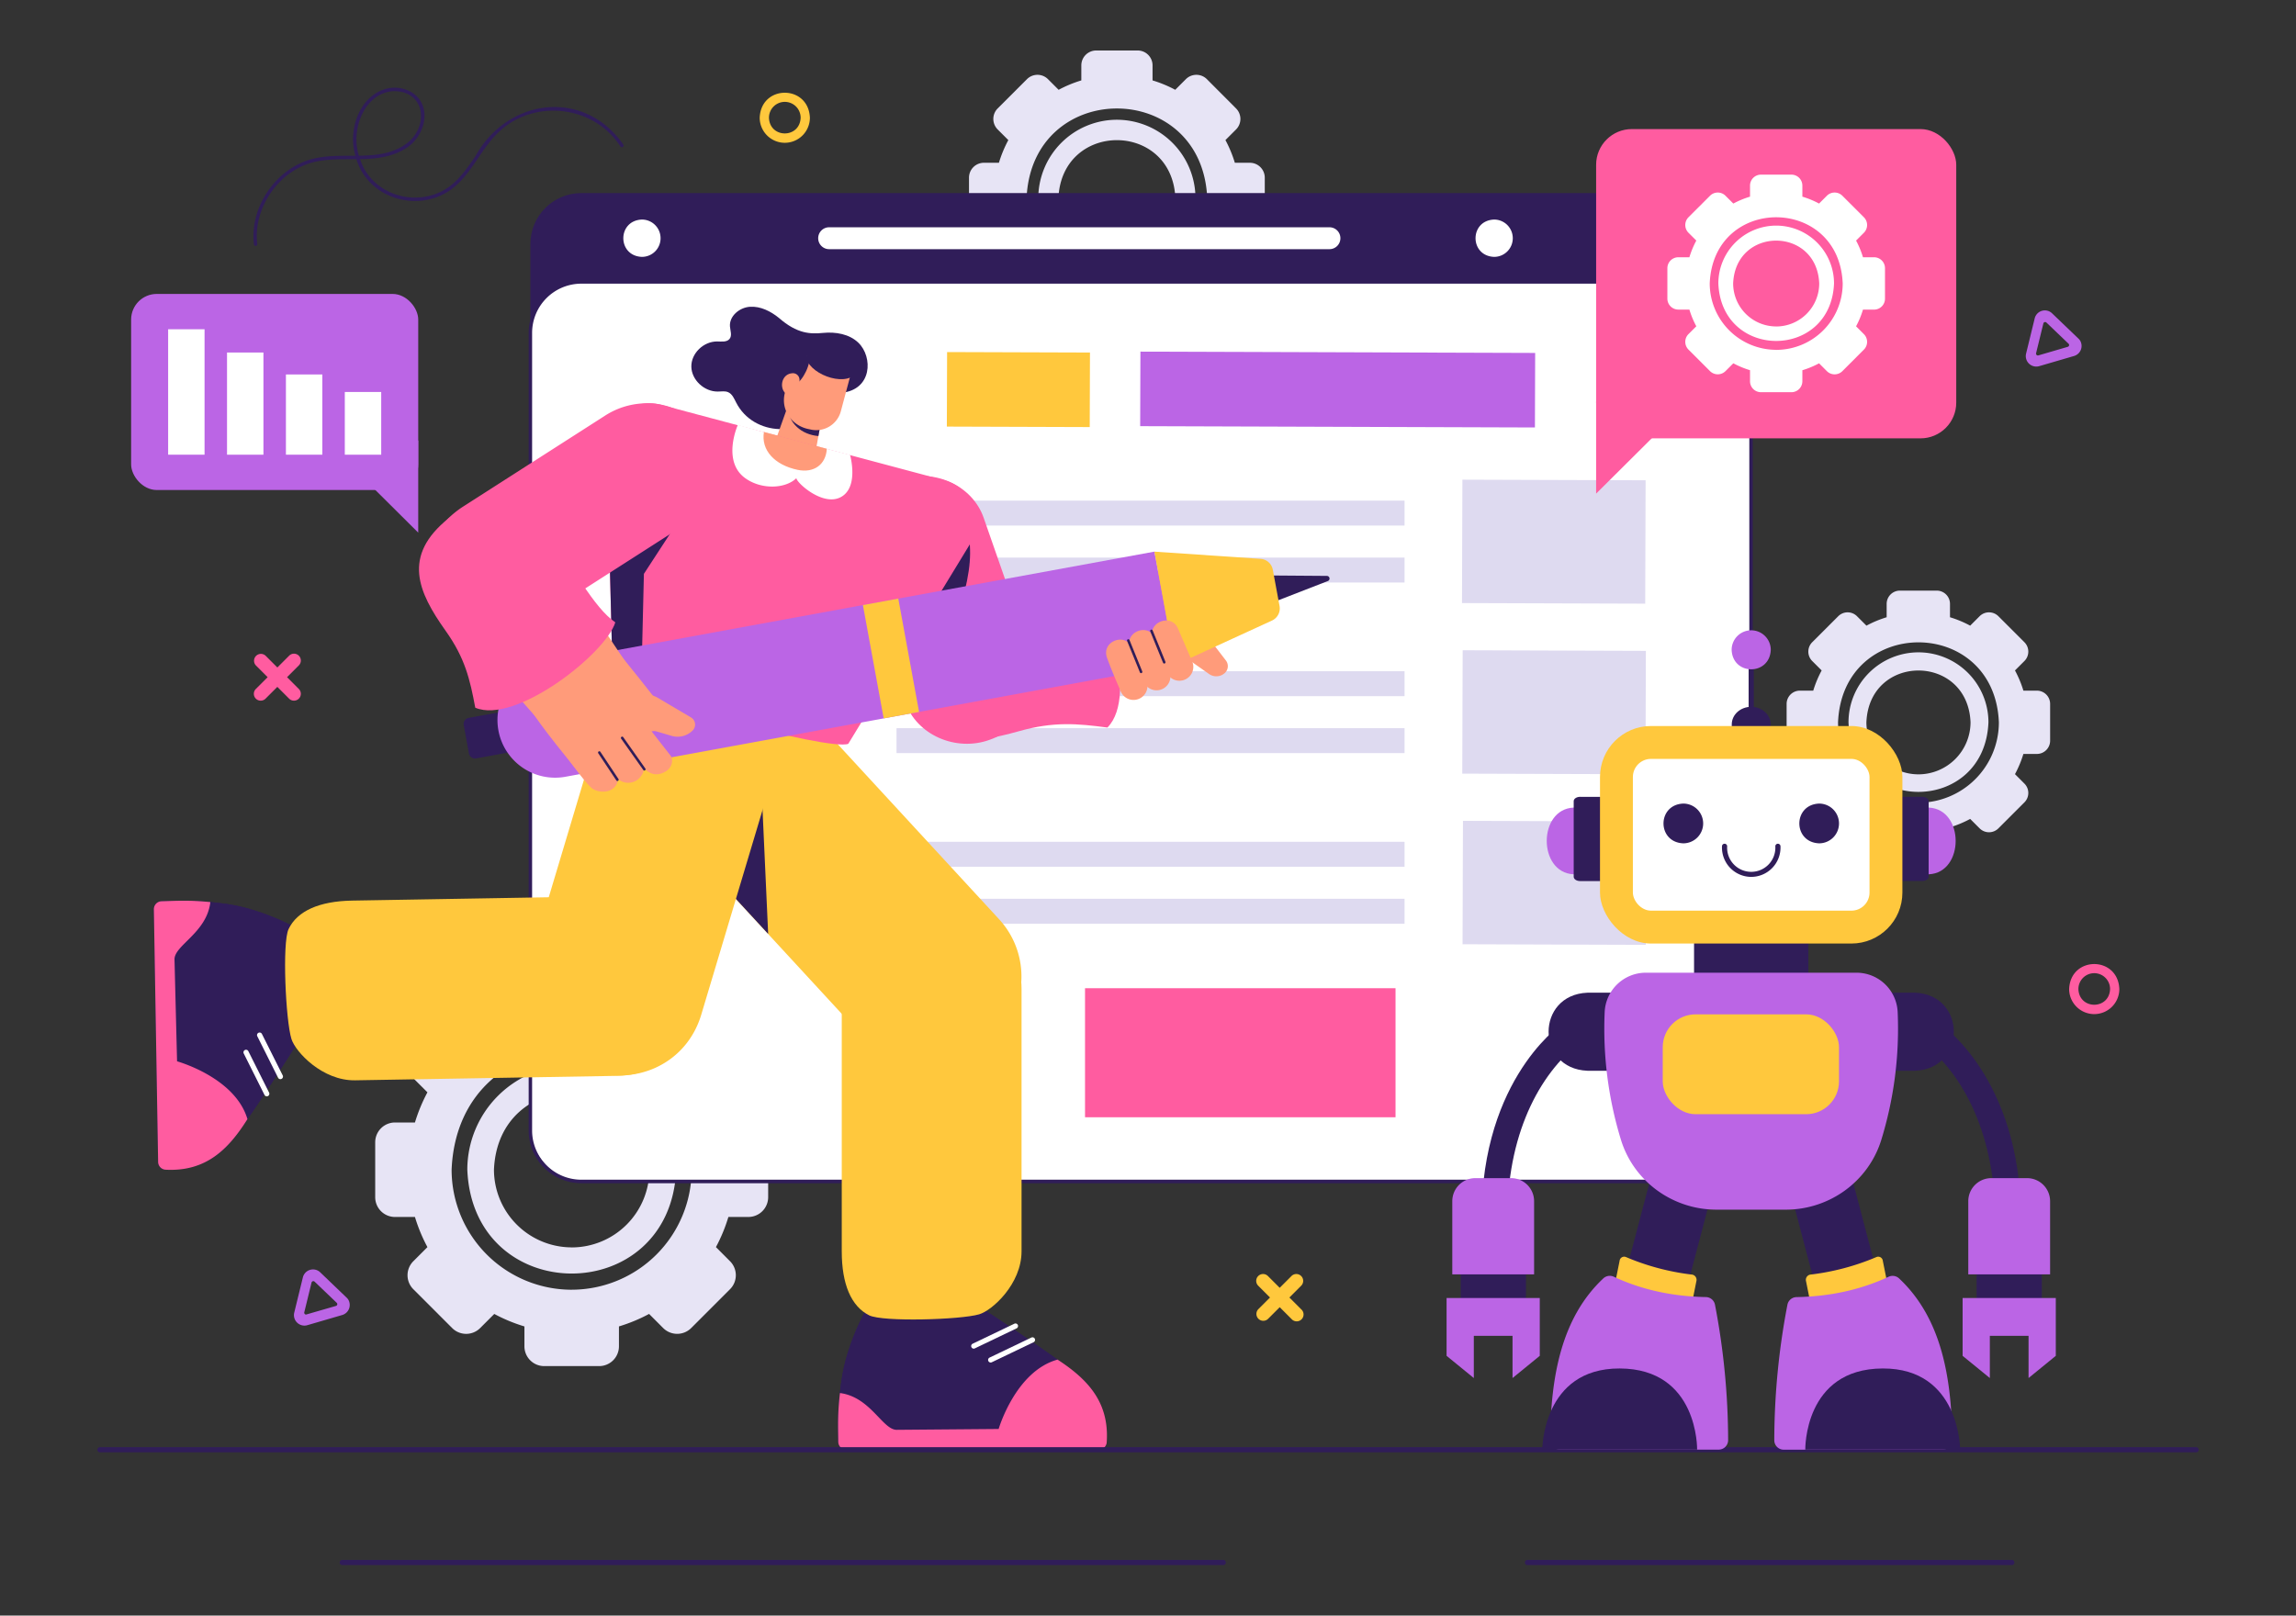 <?xml version="1.0" encoding="utf-8"?>
<svg xmlns="http://www.w3.org/2000/svg" id="Layer_1" viewBox="0 0 1364 960">
  <rect x="0" y="0" width="1364" height="960" fill="#333333" stroke="none"/>
  <path d="M339.62,633a62.11,62.11,0,0,0-62,62.05c3.41,82.3,120.69,82.26,124.09,0A62.11,62.11,0,0,0,339.62,633Zm0,108.21a46.23,46.23,0,0,1-46.17-46.16c2.54-61.27,89.82-61.24,92.34,0A46.22,46.22,0,0,1,339.62,741.24Z" fill="#e7e4f5"/>
  <path d="M444.59,667H432.72a97,97,0,0,0-7.4-17.91l8.37-8.37a11.76,11.76,0,0,0,0-16.64L410.62,601A11.76,11.76,0,0,0,394,601l-8.37,8.38A96.08,96.08,0,0,0,367.7,602V590.1a11.76,11.76,0,0,0-11.76-11.75H323.31a11.75,11.75,0,0,0-11.76,11.75V602a95.8,95.8,0,0,0-17.91,7.41L285.25,601a11.73,11.73,0,0,0-16.62,0l-23.08,23.07a11.78,11.78,0,0,0,0,16.64l8.38,8.37A97.77,97.77,0,0,0,246.51,667H234.66a11.76,11.76,0,0,0-11.76,11.76v32.63a11.75,11.75,0,0,0,11.76,11.76h11.85a97.2,97.2,0,0,0,7.42,17.91l-8.38,8.39a11.76,11.76,0,0,0,0,16.63l23.08,23.08a11.75,11.75,0,0,0,16.62,0l8.39-8.39a97.2,97.2,0,0,0,17.91,7.42V800a11.75,11.75,0,0,0,11.76,11.76h32.63A11.76,11.76,0,0,0,367.7,800V788.18a97.48,97.48,0,0,0,17.91-7.42l8.37,8.39a11.78,11.78,0,0,0,16.64,0l23.07-23.08a11.75,11.75,0,0,0,0-16.63l-8.37-8.39a96.44,96.44,0,0,0,7.4-17.91h11.87a11.76,11.76,0,0,0,11.76-11.76V678.75A11.77,11.77,0,0,0,444.59,667Zm-105,99.38a71.38,71.38,0,0,1-71.3-71.29c3.91-94.61,138.71-94.57,142.6,0A71.37,71.37,0,0,1,339.62,766.37Z" fill="#e7e4f5"/>
  <path d="M1139.71,387.63a41.61,41.61,0,0,0-41.56,41.57c2.28,55.15,80.87,55.13,83.14,0A41.62,41.62,0,0,0,1139.71,387.63Zm0,72.5a31,31,0,0,1-30.93-30.93c1.7-41.05,60.18-41,61.87,0A31,31,0,0,1,1139.71,460.13Z" fill="#e7e4f5"/>
  <path d="M1210.05,410.39h-8a64.89,64.89,0,0,0-5-12l5.61-5.61a7.88,7.88,0,0,0,0-11.15l-15.46-15.46a7.88,7.88,0,0,0-11.15,0l-5.61,5.61a64.49,64.49,0,0,0-12-5v-7.95a7.88,7.88,0,0,0-7.88-7.88h-21.86a7.88,7.88,0,0,0-7.88,7.88v7.95a64.49,64.49,0,0,0-12,5l-5.62-5.61a7.87,7.87,0,0,0-11.14,0l-15.47,15.46a7.9,7.9,0,0,0,0,11.15l5.62,5.61a64.93,64.93,0,0,0-5,12h-7.94a7.88,7.88,0,0,0-7.88,7.88v21.86a7.88,7.88,0,0,0,7.88,7.88h7.94a65.21,65.21,0,0,0,5,12l-5.62,5.62a7.89,7.89,0,0,0,0,11.14l15.47,15.46a7.87,7.87,0,0,0,11.14,0l5.62-5.61a65.91,65.91,0,0,0,12,5v7.94a7.88,7.88,0,0,0,7.88,7.88h21.86a7.88,7.88,0,0,0,7.88-7.88v-7.94a65.91,65.91,0,0,0,12-5l5.61,5.61a7.88,7.88,0,0,0,11.15,0l15.46-15.46a7.87,7.87,0,0,0,0-11.14l-5.61-5.62a65.18,65.18,0,0,0,5-12h8a7.88,7.88,0,0,0,7.88-7.88V418.27A7.88,7.88,0,0,0,1210.05,410.39ZM1139.71,477a47.82,47.82,0,0,1-47.77-47.77c2.63-63.39,92.94-63.36,95.55,0A47.83,47.83,0,0,1,1139.71,477Z" fill="#e7e4f5"/>
  <path d="M663.51,71.16a46.75,46.75,0,0,0-46.69,46.7c2.57,62,90.84,61.92,93.39,0A46.75,46.75,0,0,0,663.51,71.16Zm0,81.45a34.79,34.79,0,0,1-34.74-34.75c1.91-46.11,67.6-46.09,69.5,0A34.79,34.79,0,0,1,663.51,152.61Z" fill="#e7e4f5"/>
  <path d="M742.52,96.72h-8.93A72.73,72.73,0,0,0,728,83.24l6.3-6.3a8.85,8.85,0,0,0,0-12.52L717,47.06a8.83,8.83,0,0,0-12.52,0l-6.3,6.3a72.88,72.88,0,0,0-13.48-5.58V38.85A8.85,8.85,0,0,0,675.8,30H651.24a8.85,8.85,0,0,0-8.85,8.85v8.93a72.88,72.88,0,0,0-13.48,5.58l-6.31-6.3a8.83,8.83,0,0,0-12.52,0L592.71,64.42a8.85,8.85,0,0,0,0,12.52l6.31,6.3a74.19,74.19,0,0,0-5.59,13.48h-8.92a8.86,8.86,0,0,0-8.85,8.86v24.56a8.86,8.86,0,0,0,8.85,8.85h8.92A73.9,73.9,0,0,0,599,152.47l-6.31,6.31a8.84,8.84,0,0,0,0,12.51l17.37,17.37a8.85,8.85,0,0,0,12.52,0l6.31-6.31a73.61,73.61,0,0,0,13.48,5.59v8.92a8.85,8.85,0,0,0,8.85,8.85H675.8a8.85,8.85,0,0,0,8.85-8.85v-8.92a73.61,73.61,0,0,0,13.48-5.59l6.3,6.31a8.85,8.85,0,0,0,12.52,0l17.37-17.37a8.84,8.84,0,0,0,0-12.51l-6.3-6.31A72.44,72.44,0,0,0,733.59,139h8.93a8.85,8.85,0,0,0,8.85-8.85V105.58A8.86,8.86,0,0,0,742.52,96.72Zm-79,74.8a53.72,53.72,0,0,1-53.66-53.66c2.95-71.21,104.4-71.18,107.33,0A53.72,53.72,0,0,1,663.51,171.52Z" fill="#e7e4f5"/>
  <rect fill="#301d59" height="362.79" rx="30.25" width="725.19" x="315.09" y="114.73"/>
  <path d="M789.8,135.05H492.57a6.5,6.5,0,0,0-6.5,6.5h0a6.5,6.5,0,0,0,6.5,6.51H789.8a6.5,6.5,0,0,0,6.5-6.51h0A6.5,6.5,0,0,0,789.8,135.05Z" fill="#fff"/>
  <path d="M392.43,141.55a11.08,11.08,0,0,1-11.09,11.09c-14.71-.58-14.71-21.6,0-22.18A11.09,11.09,0,0,1,392.43,141.55Z" fill="#fff"/>
  <path d="M898.71,141.55a11.09,11.09,0,0,1-11.09,11.09c-14.71-.58-14.71-21.6,0-22.18A11.1,11.1,0,0,1,898.71,141.55Z" fill="#fff"/>
  <rect fill="#fff" height="534.52" rx="30.25" width="725.19" x="315.09" y="167.54"/>
  <path d="M1010,703.08H345.34a31.3,31.3,0,0,1-31.27-31.27v-474a31.3,31.3,0,0,1,31.27-31.27H1010a31.31,31.31,0,0,1,31.27,31.27v474A31.31,31.31,0,0,1,1010,703.08ZM345.34,168.56a29.26,29.26,0,0,0-29.23,29.23v474A29.26,29.26,0,0,0,345.34,701H1010a29.26,29.26,0,0,0,29.23-29.23v-474A29.26,29.26,0,0,0,1010,168.56Z" fill="#301d59"/>
  <rect fill="#ff5ca0" height="76.68" width="184.46" x="644.59" y="587.22"/>
  <rect fill="#bb65e5" height="234.51" transform="rotate(-89.81 794.683 231.489)" width="44.29" x="772.55" y="114.23"/>
  <rect fill="#ffc83d" height="84.88" transform="rotate(-89.81 605.018 231.493)" width="44.29" x="582.88" y="189.05"/>
  <rect fill="#dedaf0" height="108.84" transform="rotate(-89.81 923.086 321.877)" width="73.32" x="886.43" y="267.45"/>
  <rect fill="#dedaf0" height="14.81" width="301.81" x="532.61" y="297.48"/>
  <rect fill="#dedaf0" height="14.81" width="301.81" x="532.61" y="331.33"/>
  <rect fill="#dedaf0" height="108.84" transform="rotate(-89.81 923.244 423.245)" width="73.32" x="886.6" y="368.82"/>
  <rect fill="#dedaf0" height="14.81" width="301.81" x="532.61" y="398.85"/>
  <rect fill="#dedaf0" height="14.81" width="301.81" x="532.61" y="432.7"/>
  <rect fill="#dedaf0" height="108.84" transform="rotate(-89.81 923.412 524.613)" width="73.32" x="886.76" y="470.19"/>
  <rect fill="#dedaf0" height="14.81" width="301.81" x="532.61" y="500.22"/>
  <rect fill="#dedaf0" height="14.81" width="301.81" x="532.61" y="534.07"/>
  <path d="M500.07,819.31c3.31-22.21,15-42.1,15-42.1h68s46.93,30.67,58.22,40.72c9.27,8.25,16.24,18.64,16.17,38.77a4.71,4.71,0,0,1-4.7,4.71H502.67a4.69,4.69,0,0,1-4.69-4.64C497.83,845.49,497.35,837.61,500.07,819.31Z" fill="#301d59"/>
  <path d="M500.07,819.31c3.31-22.21,15-42.1,15-42.1h68s46.93,30.67,58.22,40.72c9.27,8.25,16.24,18.64,16.17,38.77a4.71,4.71,0,0,1-4.7,4.71H502.67a4.69,4.69,0,0,1-4.69-4.64C497.83,845.49,497.35,837.61,500.07,819.31Z" fill="#301d59"/>
  <path d="M578.45,801.39a1.54,1.54,0,0,1-.66-2.91l24.85-11.92a1.53,1.53,0,0,1,1.32,2.76l-24.85,11.92A1.55,1.55,0,0,1,578.45,801.39Z" fill="#fff"/>
  <path d="M588.53,809.63a1.54,1.54,0,0,1-.66-2.92l24.84-11.91a1.53,1.53,0,0,1,1.33,2.76l-24.85,11.92A1.55,1.55,0,0,1,588.53,809.63Z" fill="#fff"/>
  <path d="M502.66,861.41H652.8a4.7,4.7,0,0,0,4.69-4.69C659,833,646,819.47,628.27,807.9c-25,6.9-35,41.23-35,41.23l-60.56.5c-8.41,0-15.56-19.51-33.71-21.86-1.45,12.6-1.1,19.63-1,29A4.71,4.71,0,0,0,502.66,861.41Z" fill="#ff5ca0"/>
  <path d="M382.11,421.1A36.17,36.17,0,0,0,380,472.21l135,146.4c21.12,22.58,55,20.95,75.65-1.46a50.21,50.21,0,0,0,2.87-70.95L481.93,425.13A70.65,70.65,0,0,0,382.11,421.1Z" fill="#ffc83d"/>
  <polygon fill="#301d59" points="456.35 554.94 431.37 527.86 452.58 471.82 456.35 554.94"/>
  <path d="M553.48,535.52c29.49,0,53.4,23.37,53.4,52.21V743.56c0,19.46-17.47,35.18-25.21,37.44-11.1,3.24-57.27,4.61-65.32.59-10.72-5.36-16.28-18.57-16.28-38V587.73C500.07,558.89,524,535.52,553.48,535.52Z" fill="#ffc83d"/>
  <path d="M133.47,537c22.26,2.93,42.34,14.32,42.34,14.32l1.15,68s-29.87,47.43-39.74,58.89c-8.09,9.4-18.36,16.56-38.49,16.82a4.71,4.71,0,0,1-4.79-4.62L91.42,540.34A4.69,4.69,0,0,1,96,535.57C107.26,535.23,115.13,534.62,133.47,537Z" fill="#301d59"/>
  <path d="M133.47,537c22.26,2.93,42.34,14.32,42.34,14.32l1.15,68s-29.87,47.43-39.74,58.89c-8.09,9.4-18.36,16.56-38.49,16.82a4.71,4.71,0,0,1-4.79-4.62L91.42,540.34A4.69,4.69,0,0,1,96,535.57C107.26,535.23,115.13,534.62,133.47,537Z" fill="#301d59"/>
  <path d="M166.57,641.25a1.53,1.53,0,0,1-1.37-.84l-12.34-24.65a1.53,1.53,0,0,1,2.74-1.37L167.94,639A1.54,1.54,0,0,1,166.57,641.25Z" fill="#fff"/>
  <path d="M158.5,651.47a1.53,1.53,0,0,1-1.37-.85L144.8,626a1.53,1.53,0,0,1,2.74-1.37l12.33,24.64A1.54,1.54,0,0,1,158.5,651.47Z" fill="#fff"/>
  <path d="M91.41,540.34l2.53,150.11a4.7,4.7,0,0,0,4.76,4.62C122.47,696.2,135.76,682.9,147,665c-7.32-24.85-41.81-34.35-41.81-34.35s-1.52-60.48-1.52-60.54c-.14-8.41,19.24-15.88,21.29-34.07-12.62-1.24-19.64-.77-29-.49A4.7,4.7,0,0,0,91.41,540.34Z" fill="#ff5ca0"/>
  <path d="M449.36,367.46a36.17,36.17,0,0,1,24.27,45L416.5,603.27c-9.07,29.56-40.25,43-68.61,31.88a50.22,50.22,0,0,1-33.71-62.51l47.24-157.77A70.65,70.65,0,0,1,449.36,367.46Z" fill="#ffc83d"/>
  <path d="M418.13,585c.5,29.49-22.47,53.8-51.3,54.29L211,641.94c-19.45.33-35.47-16.87-37.86-24.56-3.43-11-5.59-57.19-1.7-65.31,5.18-10.81,18.29-16.59,37.75-16.92L365,532.5C393.85,532,417.63,555.52,418.13,585Z" fill="#ffc83d"/>
  <path d="M509.94,203.65c-5.37-5.18-13.52-6.56-21-5.83s-15.33.6-26.23-8.93c-4.85-3.93-10.89-7-17.16-6.6s-12.36,5.57-11.9,11.65c.2,2.57,1.39,5.49-.27,7.49s-4.78,1.49-7.41,1.47c-8.1,0-15.4,7.12-15.26,15s7.7,14.9,15.79,14.77c2,0,4.13-.44,6,.34,2.51,1.06,3.62,3.83,4.84,6.2,10.33,20.29,40.87,21.32,52,1.32l10.38-7.09C518.25,231.7,518.68,212.09,509.94,203.65Z" fill="#301d59"/>
  <path d="M563.25,365.27,663.35,337a32.46,32.46,0,0,1,28.36,4.8C710.8,355.36,705,385.08,683,394.06L587.15,435.5C544.68,451.1,520.71,379.8,563.25,365.27Z" fill="#ff9b7a"/>
  <path d="M638.89,336.71c16.47,11.37,38.33,76.17,19,95.61-18-2.39-31.84-3.64-52.43,2.14-29.36,8.25-54.62,10.69-66.4-23.12C522.73,351,613.3,355.25,638.89,336.71Z" fill="#ff5ca0"/>
  <path d="M704.76,354.13,656.32,367.3c1.49,10.67,5.19,26.85,9.73,42.8L719,384.34C715.91,371.36,710.32,359.71,704.76,354.13Z" fill="#ff9b7a"/>
  <path d="M727.62,399.92a7.46,7.46,0,0,1-9.32.6l-14-9.83-9.41-.94a18.4,18.4,0,0,1-13.68-8.43l-1.68-2.64,7.75-6.3a19.74,19.74,0,0,1,28.1,3.29l12.91,16.82A5.51,5.51,0,0,1,727.62,399.92Z" fill="#ff9b7a"/>
  <path d="M584.48,308c-6.77-20.07-30.47-30.06-50.33-22.77-19.91,6.43-32.57,29.33-25.29,49.08l28.76,82.51c6.77,20.06,30.47,30.06,50.34,22.77,20.85-7.26,32.19-29.28,25.29-49.09Z" fill="#ff5ca0"/>
  <path d="M560.64,405.56l-28-25.25,43.14-60.65c1.47,12.71.2,23.14-7.32,49.12C565.79,377.91,562.6,394.41,560.64,405.56Z" fill="#301d59"/>
  <polygon fill="#ff9b7a" points="469.04 238.44 488.98 243.75 483.86 272.04 459.4 265.52 469.04 238.44"/>
  <path d="M468.05,241.22c0,10.23,8.16,17.06,18.15,17.89L489,243.76,469,238.44Z" fill="#301d59"/>
  <path d="M506.39,218.63l-6.86,25.74A15.13,15.13,0,0,1,481,255.09c-10.4-1.75-17.43-11.39-14.69-21.8l6.31-23.66Z" fill="#ff9b7a"/>
  <path d="M481.14,212.37l-4.72-3.25c-12.09-.53-14.2,13.71-11.17,18.48l5.62,1.55C475.07,228.57,480.61,219.89,481.14,212.37Z" fill="#301d59"/>
  <path d="M510.52,216.05c-6.43-19.71-29.17-19.06-31.44-2.85,3.23,10.33,25.61,17.37,30.21,7.13Z" fill="#301d59"/>
  <path d="M471.13,221.78a3.88,3.88,0,0,1,3.83,3.77l.21,5.13a4.41,4.41,0,0,1-4.22,4.56C462.25,235.27,462.61,221.87,471.13,221.78Z" fill="#ff9b7a"/>
  <path d="M392.52,240.49,561,285.38c16.09,4.28,24.34,22.93,16,36.69L503.93,442c-11.6,4.38-130.46-28-139.88-37.28l-3.64-140.31C360,248.26,376.43,236.2,392.52,240.49Z" fill="#ff5ca0"/>
  <polygon fill="#301d59" points="382.53 340.98 381.15 398.52 363.94 399.89 361.43 303.53 408.83 300.63 382.53 340.98"/>
  <path d="M473.1,284.15c-6.49,6.32-20.81,7-30.55-.15-13.7-10.09-4.36-31.25-4.19-31.56l21.13,5.89a9.5,9.5,0,0,1-1.42,6.28,10.8,10.8,0,0,1,8.58,9.71c3.28-1.78,8.1-1,10.9,1.69a8.93,8.93,0,0,1,8.25-5.54,10.07,10.07,0,0,1,0-4.57c.06-.2.11-.4.17-.6l19.05,5c0,.15,4.78,17-3.7,23.88C490.75,302.8,473.3,287.07,473.1,284.15Z" fill="#fff"/>
  <path d="M473.84,279.19c-13.7-2.88-21.83-11.71-20-22.52l37.35,10C490.65,276.12,483.47,281.21,473.84,279.19Z" fill="#ff9b7a"/>
  <path d="M278.58,447.71l-3.09-16.87a3.67,3.67,0,0,1,2.94-4.27l31.63-5.8,4.41,24.09-31.62,5.8A3.67,3.67,0,0,1,278.58,447.71Z" fill="#301d59"/>
  <path d="M734.28,341.81l54,.4a1.58,1.58,0,0,1,.56,3.05L738.5,364.82Z" fill="#301d59"/>
  <path d="M296.1,434.05a34.23,34.23,0,0,1,27.5-39.85l362.25-66.42,12.35,67.34L336,461.55A34.23,34.23,0,0,1,296.1,434.05Z" fill="#bb65e5"/>
  <rect fill="#ffc83d" height="68.47" transform="rotate(-10.39 529.333 391.297)" width="21.37" x="518.63" y="357.05"/>
  <path d="M685.79,327.79l63.1,4.29a7.91,7.91,0,0,1,7.26,6.48l4,21.54a7.92,7.92,0,0,1-4.49,8.64l-57.47,26.39Z" fill="#ffc83d"/>
  <path d="M402.53,314.52c31.41-19.77,27.69-67.14-10.8-74.28a45.89,45.89,0,0,0-32.47,6.87l-84.9,54.4c-47.58,32.19-7.42,97.22,43.28,67.4Z" fill="#ff5ca0"/>
  <path d="M319.72,315.78l57.88,86.46a32.51,32.51,0,0,1,4.22,28.47c-7,22.35-37,26.07-52.4,7.88l-69.09-78.32C232.33,324.7,292.73,279.82,319.72,315.78Z" fill="#ff9b7a"/>
  <path d="M365.54,369.81c-5.68,18.6-59.41,60.9-83.2,50.71-3.12-16.77-6.07-29.46-17.56-45.63-16.39-23.05-26.16-44.54,1.77-66.94C317.85,272.39,339.75,352.4,365.54,369.81Z" fill="#ff5ca0"/>
  <path d="M376.11,420.55l21.81,27.88c2.57,2.91,1.38,7.65-2.41,9.94-5.18,3.14-9.38,1.62-12.46-1.45-6.29-6.28-19.71-26.63-19.71-26.63a2,2,0,0,1,.66-2.69l9.3-7.1A2,2,0,0,1,376.11,420.55Z" fill="#ff9b7a"/>
  <path d="M361.61,428.22s14.63,19.38,19.78,25.63c2.25,2.74.74,6.86-2.77,9.57a9.41,9.41,0,0,1-11.8-.75C361.07,457,348.89,438,348.89,438a2,2,0,0,1,.75-2.59l9.27-7.16A2,2,0,0,1,361.61,428.22Z" fill="#ff9b7a"/>
  <path d="M349.18,438.09l17,22.46c1.77,2,.87,5.67-2,8-3.86,3.13-10.43,1.9-13-.51-5.13-4.85-15.49-19.74-15.49-19.74-.47-.62.55-2.25,1.51-3l9.38-7C347.56,437.56,348.72,437.47,349.18,438.09Z" fill="#ff9b7a"/>
  <path d="M366.48,386.6l-51.12,35.18c5.55,9.24,23.49,31.35,34.15,44.12l44.34-44.72C385.8,410.51,373.48,395.21,366.48,386.6Z" fill="#ff9b7a"/>
  <path d="M391.06,414.81l19.48,11.53a4.91,4.91,0,0,1,1,7.66A12.6,12.6,0,0,1,399,437.26l-9-2.65a5,5,0,0,0-2.75,0l-8.91,2.57a15.83,15.83,0,0,1-13.63-2.35,4.91,4.91,0,0,1-1.42-6.37l4-7.21A17.16,17.16,0,0,1,391.06,414.81Z" fill="#ff9b7a"/>
  <path d="M366.79,464.09a.76.76,0,0,1-.64-.34l-10.78-16.21a.77.77,0,0,1,1.28-.84l10.77,16.2A.77.77,0,0,1,366.79,464.09Z" fill="#301d59"/>
  <path d="M382.81,457.88a.76.76,0,0,1-.63-.33L369,438.93a.77.77,0,0,1,1.26-.89l13.13,18.63A.77.77,0,0,1,382.81,457.88Z" fill="#301d59"/>
  <path d="M703.86,403.86A8.23,8.23,0,0,0,708.24,393l-8.36-19.37c-3.86-9.62-19-3.85-14.76,6.38,1.79,5,4.91,12.46,8,19.57A8.23,8.23,0,0,0,703.86,403.86Z" fill="#ff9b7a"/>
  <path d="M690.27,409.55a8.23,8.23,0,0,0,4.38-10.86l-8.36-19.38c-3.86-9.62-19-3.84-14.76,6.38,1.78,5.05,4.91,12.46,8,19.57A8.24,8.24,0,0,0,690.27,409.55Z" fill="#ff9b7a"/>
  <path d="M676.59,415.27A8.23,8.23,0,0,0,681,404.41L672.61,385c-3.86-9.62-19-3.85-14.76,6.38,1.78,5,4.9,12.46,8,19.57A8.23,8.23,0,0,0,676.59,415.27Z" fill="#ff9b7a"/>
  <path d="M691.64,394.29a.77.77,0,0,1-.71-.48l-7.61-18.68a.77.77,0,0,1,1.42-.58l7.61,18.68A.77.77,0,0,1,691.64,394.29Z" fill="#301d59"/>
  <path d="M677.9,400a.76.76,0,0,1-.71-.48l-7.62-18.68a.77.77,0,0,1,1.42-.58L678.6,399A.76.76,0,0,1,677.9,400Z" fill="#301d59"/>
  <path d="M726.83,930H203.21a1.54,1.54,0,0,1,0-3.07H726.83a1.54,1.54,0,0,1,0,3.07Z" fill="#301d59"/>
  <path d="M1195.32,930h-288a1.54,1.54,0,0,1,0-3.07h288a1.54,1.54,0,0,1,0,3.07Z" fill="#301d59"/>
  <path d="M1304.49,863H59.51a1.54,1.54,0,1,1,0-3.07h1245a1.54,1.54,0,1,1,0,3.07Z" fill="#301d59"/>
  <rect fill="#301d59" height="47.1" width="3.07" x="1038.82" y="391.27"/>
  <path d="M1040.35,374.54a11.62,11.62,0,0,0-11.62,11.62c.61,15.41,22.63,15.41,23.24,0A11.62,11.62,0,0,0,1040.35,374.54Z" fill="#bb65e5"/>
  <path d="M1040.35,420c-6.38,0-11.55,4.66-11.55,10.42v7.92h23.1v-7.92C1051.9,424.69,1046.73,420,1040.35,420Z" fill="#301d59"/>
  <rect fill="#301d59" height="23.84" width="38.74" x="1174.27" y="754.52"/>
  <path d="M1137.65,589.88h-27.28v46.38h27.28C1168.4,635.05,1168.42,591.1,1137.65,589.88Z" fill="#301d59"/>
  <path d="M1200.4,731.75l-15.32-.54c1.9-52.44-16.79-90.26-40.77-109.94l8.77-12.57C1155.14,610.13,1203.5,644.75,1200.4,731.75Z" fill="#301d59"/>
  <path d="M1194.7,771.28h-28.76v34.38l16.18,13.2V793.77h23v25.09l16.18-13.2V771.28Z" fill="#bb65e5"/>
  <path d="M1204.24,700.07H1183a13.69,13.69,0,0,0-13.69,13.69v43.51h48.6V713.76A13.69,13.69,0,0,0,1204.24,700.07Z" fill="#bb65e5"/>
  <rect fill="#301d59" height="23.84" width="38.74" x="867.79" y="754.52"/>
  <path d="M943.05,589.88c-30.75,1.21-30.77,45.16,0,46.38h27.28V589.88Z" fill="#301d59"/>
  <path d="M880.3,731.75c-3.1-87,45.26-121.62,47.32-123l8.74,12.59L932,615l4.4,6.27c-24,19.78-42.63,57.41-40.77,109.94Z" fill="#301d59"/>
  <path d="M888.14,771.28H859.38v34.38l16.18,13.2V793.77h23v25.09l16.18-13.2V771.28Z" fill="#bb65e5"/>
  <path d="M897.68,700.07H876.46a13.69,13.69,0,0,0-13.69,13.69v43.51h48.6V713.76A13.69,13.69,0,0,0,897.68,700.07Z" fill="#bb65e5"/>
  <rect fill="#301d59" height="29.35" width="67.89" x="1006.4" y="554.45"/>
  <rect fill="#301d59" height="37.39" transform="rotate(-75.25 991.36 732.682)" width="90.27" x="946.15" y="713.99"/>
  <path d="M1005.31,757.4a143,143,0,0,1-39.48-10.49,2.74,2.74,0,0,0-3.66,2.27l-2.86,14.23a3.24,3.24,0,0,0,2.09,3.83l40.21,10.62a2.79,2.79,0,0,0,3.33-2.39l2.84-14.18A3.16,3.16,0,0,0,1005.31,757.4Z" fill="#ffc83d"/>
  <path d="M1018.83,775.27a5.61,5.61,0,0,0-5.39-4.53c-19.68-.36-38-4.27-54.75-12.1a5.6,5.6,0,0,0-6.19,1c-24.53,23-31.3,57.43-31.56,96.06a5.64,5.64,0,0,0,5.64,5.69H1021a5.62,5.62,0,0,0,5.64-5.63A429.44,429.44,0,0,0,1018.83,775.27Z" fill="#bb65e5"/>
  <path d="M962.22,813.17c-46-.15-46,48.24-46,48.24h92S1009.14,813.32,962.22,813.17Z" fill="#301d59"/>
  <rect fill="#301d59" height="90.27" transform="rotate(-14.75 1089.075 732.514)" width="37.39" x="1070.72" y="687.55"/>
  <path d="M1121.39,763.41l-2.86-14.23a2.74,2.74,0,0,0-3.66-2.27,143,143,0,0,1-39.48,10.49,3.16,3.16,0,0,0-2.47,3.89l2.84,14.18a2.79,2.79,0,0,0,3.33,2.39l40.21-10.62A3.24,3.24,0,0,0,1121.39,763.41Z" fill="#ffc83d"/>
  <path d="M1128.2,759.66a5.6,5.6,0,0,0-6.19-1c-16.77,7.83-35.07,11.74-54.75,12.1a5.61,5.61,0,0,0-5.39,4.53,429.44,429.44,0,0,0-7.81,80.51,5.62,5.62,0,0,0,5.64,5.63h94.42a5.64,5.64,0,0,0,5.64-5.69C1159.5,817.09,1152.73,782.66,1128.2,759.66Z" fill="#bb65e5"/>
  <path d="M1118.48,813.17c-46.92.15-46,48.24-46,48.24h92S1164.48,813,1118.48,813.17Z" fill="#301d59"/>
  <path d="M1127.36,601.42A24.48,24.48,0,0,0,1102.83,578h-125a24.48,24.48,0,0,0-24.53,23.39,224.81,224.81,0,0,0,9.73,76.1c7.68,24.7,30.85,41.31,56.72,41.31h41.12c25.87,0,49-16.61,56.72-41.31A224.81,224.81,0,0,0,1127.36,601.42Z" fill="#bb65e5"/>
  <path d="M1145.92,479.89h-20.19v39.63h20.19C1167.11,518.48,1167.11,480.93,1145.92,479.89Z" fill="#bb65e5"/>
  <path d="M1142,473.49h-22.59v50H1142c2.08,0,3.77-1.14,3.77-2.55V476.05C1145.79,474.64,1144.1,473.49,1142,473.49Z" fill="#301d59"/>
  <path d="M934.78,479.89c-21.19,1-21.19,38.59,0,39.63H955V479.89Z" fill="#bb65e5"/>
  <path d="M938.68,473.49c-2.08,0-3.78,1.15-3.78,2.56V521c0,1.41,1.7,2.55,3.78,2.55h22.59v-50Z" fill="#301d59"/>
  <rect fill="#ffc83d" height="129.26" rx="30.29" width="179.65" x="950.52" y="431.41"/>
  <rect fill="#fff" height="90.18" rx="10.75" width="140.58" x="970.06" y="450.95"/>
  <path d="M1040.35,521.06A17.43,17.43,0,0,1,1023,502.81a1.53,1.53,0,0,1,3.06.16,14.33,14.33,0,1,0,28.62,0,1.53,1.53,0,0,1,1.44-1.61,1.55,1.55,0,0,1,1.62,1.45A17.43,17.43,0,0,1,1040.35,521.06Z" fill="#301d59"/>
  <path d="M1092.51,489.31a11.81,11.81,0,0,1-11.81,11.81c-15.67-.62-15.67-23,0-23.62A11.81,11.81,0,0,1,1092.51,489.31Z" fill="#301d59"/>
  <path d="M1011.81,489.31A11.81,11.81,0,0,1,1000,501.12c-15.67-.62-15.66-23,0-23.62A11.81,11.81,0,0,1,1011.81,489.31Z" fill="#301d59"/>
  <rect fill="#ffc83d" height="59.34" rx="19.52" width="104.72" x="987.79" y="602.74"/>
  <rect fill="#ff5ca0" height="183.78" rx="21.23" width="213.94" x="948.22" y="76.7"/>
  <polygon fill="#ff5ca0" points="948.22 293.32 987.02 254.73 948.22 238.6 948.22 293.32"/>
  <path d="M1055.19,134.06a34.4,34.4,0,0,0-34.36,34.36c1.89,45.58,66.84,45.56,68.72,0A34.39,34.39,0,0,0,1055.19,134.06Zm0,59.92a25.6,25.6,0,0,1-25.57-25.56c1.41-33.93,49.74-33.91,51.14,0A25.6,25.6,0,0,1,1055.19,194Z" fill="#fff"/>
  <path d="M1113.32,152.87h-6.57a53.38,53.38,0,0,0-4.1-9.92l4.64-4.64a6.5,6.5,0,0,0,0-9.21l-12.78-12.78a6.5,6.5,0,0,0-9.21,0l-4.64,4.64a53,53,0,0,0-9.92-4.1v-6.57a6.51,6.51,0,0,0-6.51-6.52h-18.07a6.51,6.51,0,0,0-6.51,6.52v6.57a52.7,52.7,0,0,0-9.92,4.1l-4.65-4.64a6.49,6.49,0,0,0-9.2,0l-12.79,12.78a6.52,6.52,0,0,0,0,9.21l4.65,4.64a52.74,52.74,0,0,0-4.11,9.92h-6.57a6.51,6.51,0,0,0-6.51,6.51v18.07a6.51,6.51,0,0,0,6.51,6.51h6.57a52.74,52.74,0,0,0,4.11,9.92l-4.65,4.65a6.51,6.51,0,0,0,0,9.2l12.79,12.79a6.51,6.51,0,0,0,9.2,0l4.65-4.65a53.41,53.41,0,0,0,9.92,4.11v6.56a6.51,6.51,0,0,0,6.51,6.52h18.07a6.51,6.51,0,0,0,6.51-6.52V220a53.69,53.69,0,0,0,9.92-4.11l4.64,4.65a6.52,6.52,0,0,0,9.21,0l12.78-12.79a6.49,6.49,0,0,0,0-9.2l-4.64-4.65a53.38,53.38,0,0,0,4.1-9.92h6.57a6.5,6.5,0,0,0,6.51-6.51V159.38A6.5,6.5,0,0,0,1113.32,152.87Zm-58.13,55a39.52,39.52,0,0,1-39.48-39.48c2.16-52.39,76.81-52.37,79,0A39.53,39.53,0,0,1,1055.19,207.9Z" fill="#fff"/>
  <rect fill="#bb65e5" height="116.52" rx="15.22" width="170.56" x="77.9" y="174.66"/>
  <polygon fill="#bb65e5" points="248.46 316.5 209.63 277.89 248.46 261.75 248.46 316.5"/>
  <rect fill="#fff" height="74.53" width="21.63" x="99.89" y="195.65"/>
  <rect fill="#fff" height="60.72" width="21.63" x="134.87" y="209.47"/>
  <rect fill="#fff" height="47.67" width="21.63" x="169.86" y="222.51"/>
  <rect fill="#fff" height="37.27" width="21.63" x="204.84" y="232.92"/>
  <path d="M151.87,146.14a1,1,0,0,1-1-.9c-2.74-22.33,13.43-45.66,35.3-50.94,8.24-2,16.69-1.68,25-1.72C206.65,78,213,58.7,227.44,53.38c7.89-3,17.23-.51,21.73,5.7,6.21,8.57,2.12,21-5.59,27.28-9.18,7.28-20.79,8-29.66,8.23,7.1,21.89,34.76,29.51,53,16.32,6.42-4.71,11-11.53,15.52-18.12,19.29-34.6,64.42-40.39,87.86-6.87A1,1,0,0,1,368.55,87C352.46,62,315.72,58.4,295,79.75c-10,10.1-15.29,24.22-26.94,32.81-19.52,14.13-49.12,5.67-56.31-17.94-8.37.06-17-.3-25.15,1.67-20.91,5-36.37,27.35-33.75,48.7a1,1,0,0,1-.89,1.14Zm82.58-92c-17.74.35-26.4,22.87-21.19,38.4,8.86-.19,20.11-.75,29-7.79C254.62,74.66,252.64,54.54,234.45,54.16Z" fill="#301d59"/>
  <path d="M206.87,772.21a6.23,6.23,0,0,1-3.55,9.19l-20.77,6.06a6.23,6.23,0,0,1-7.76-7.42l5.14-21a6.2,6.2,0,0,1,10.31-3l15.63,15A6.18,6.18,0,0,1,206.87,772.21Zm-26,8.35a1,1,0,0,0,1.25.49L199.59,776a1.1,1.1,0,0,0,.45-1.85l-13.13-12.56a1.09,1.09,0,0,0-1.07-.27,1.11,1.11,0,0,0-.76.8l-4.31,17.65A1,1,0,0,0,180.89,780.56Z" fill="#bb65e5"/>
  <path d="M1235.72,202.34a6.23,6.23,0,0,1-3.55,9.19l-20.78,6.06a6.23,6.23,0,0,1-7.75-7.42l5.13-21a6.2,6.2,0,0,1,10.31-3l15.64,15A6.18,6.18,0,0,1,1235.72,202.34Zm-26,8.35a1.07,1.07,0,0,0,1.25.49l17.45-5.09a1.1,1.1,0,0,0,.45-1.85l-13.13-12.57a1.1,1.1,0,0,0-1.83.54l-4.32,17.65A1.08,1.08,0,0,0,1209.74,210.69Z" fill="#bb65e5"/>
  <path d="M170.53,402.39l7-7a4.07,4.07,0,0,0-5.76-5.76l-7,7-7-7a4.08,4.08,0,0,0-5.77,5.76l7,7-7,7a4.07,4.07,0,1,0,5.76,5.76l7-7,7,7a4.07,4.07,0,0,0,5.76-5.76Z" fill="#ff5ca0"/>
  <path d="M766,771l7-7a4.07,4.07,0,0,0-5.76-5.76l-7,7-7-7a4.07,4.07,0,0,0-5.76,5.76l7,7-7,7a4.08,4.08,0,0,0,5.77,5.76l7-7,7,7A4.08,4.08,0,1,0,773,778Z" fill="#ffc83d"/>
  <path d="M466.23,84.85a14.93,14.93,0,0,1-14.91-14.91c.82-19.78,29-19.77,29.82,0A14.93,14.93,0,0,1,466.23,84.85Zm0-24.32a9.42,9.42,0,0,0-9.41,9.41c.44,12.46,18.38,12.46,18.82,0A9.42,9.42,0,0,0,466.23,60.53Z" fill="#ffc83d"/>
  <path d="M1244.14,602.6a14.93,14.93,0,0,1-14.91-14.91c.82-19.78,29-19.77,29.82,0A14.93,14.93,0,0,1,1244.14,602.6Zm0-24.32a9.42,9.42,0,0,0-9.41,9.41c.44,12.46,18.38,12.46,18.82,0A9.42,9.42,0,0,0,1244.14,578.28Z" fill="#ff5ca0"/>
</svg>